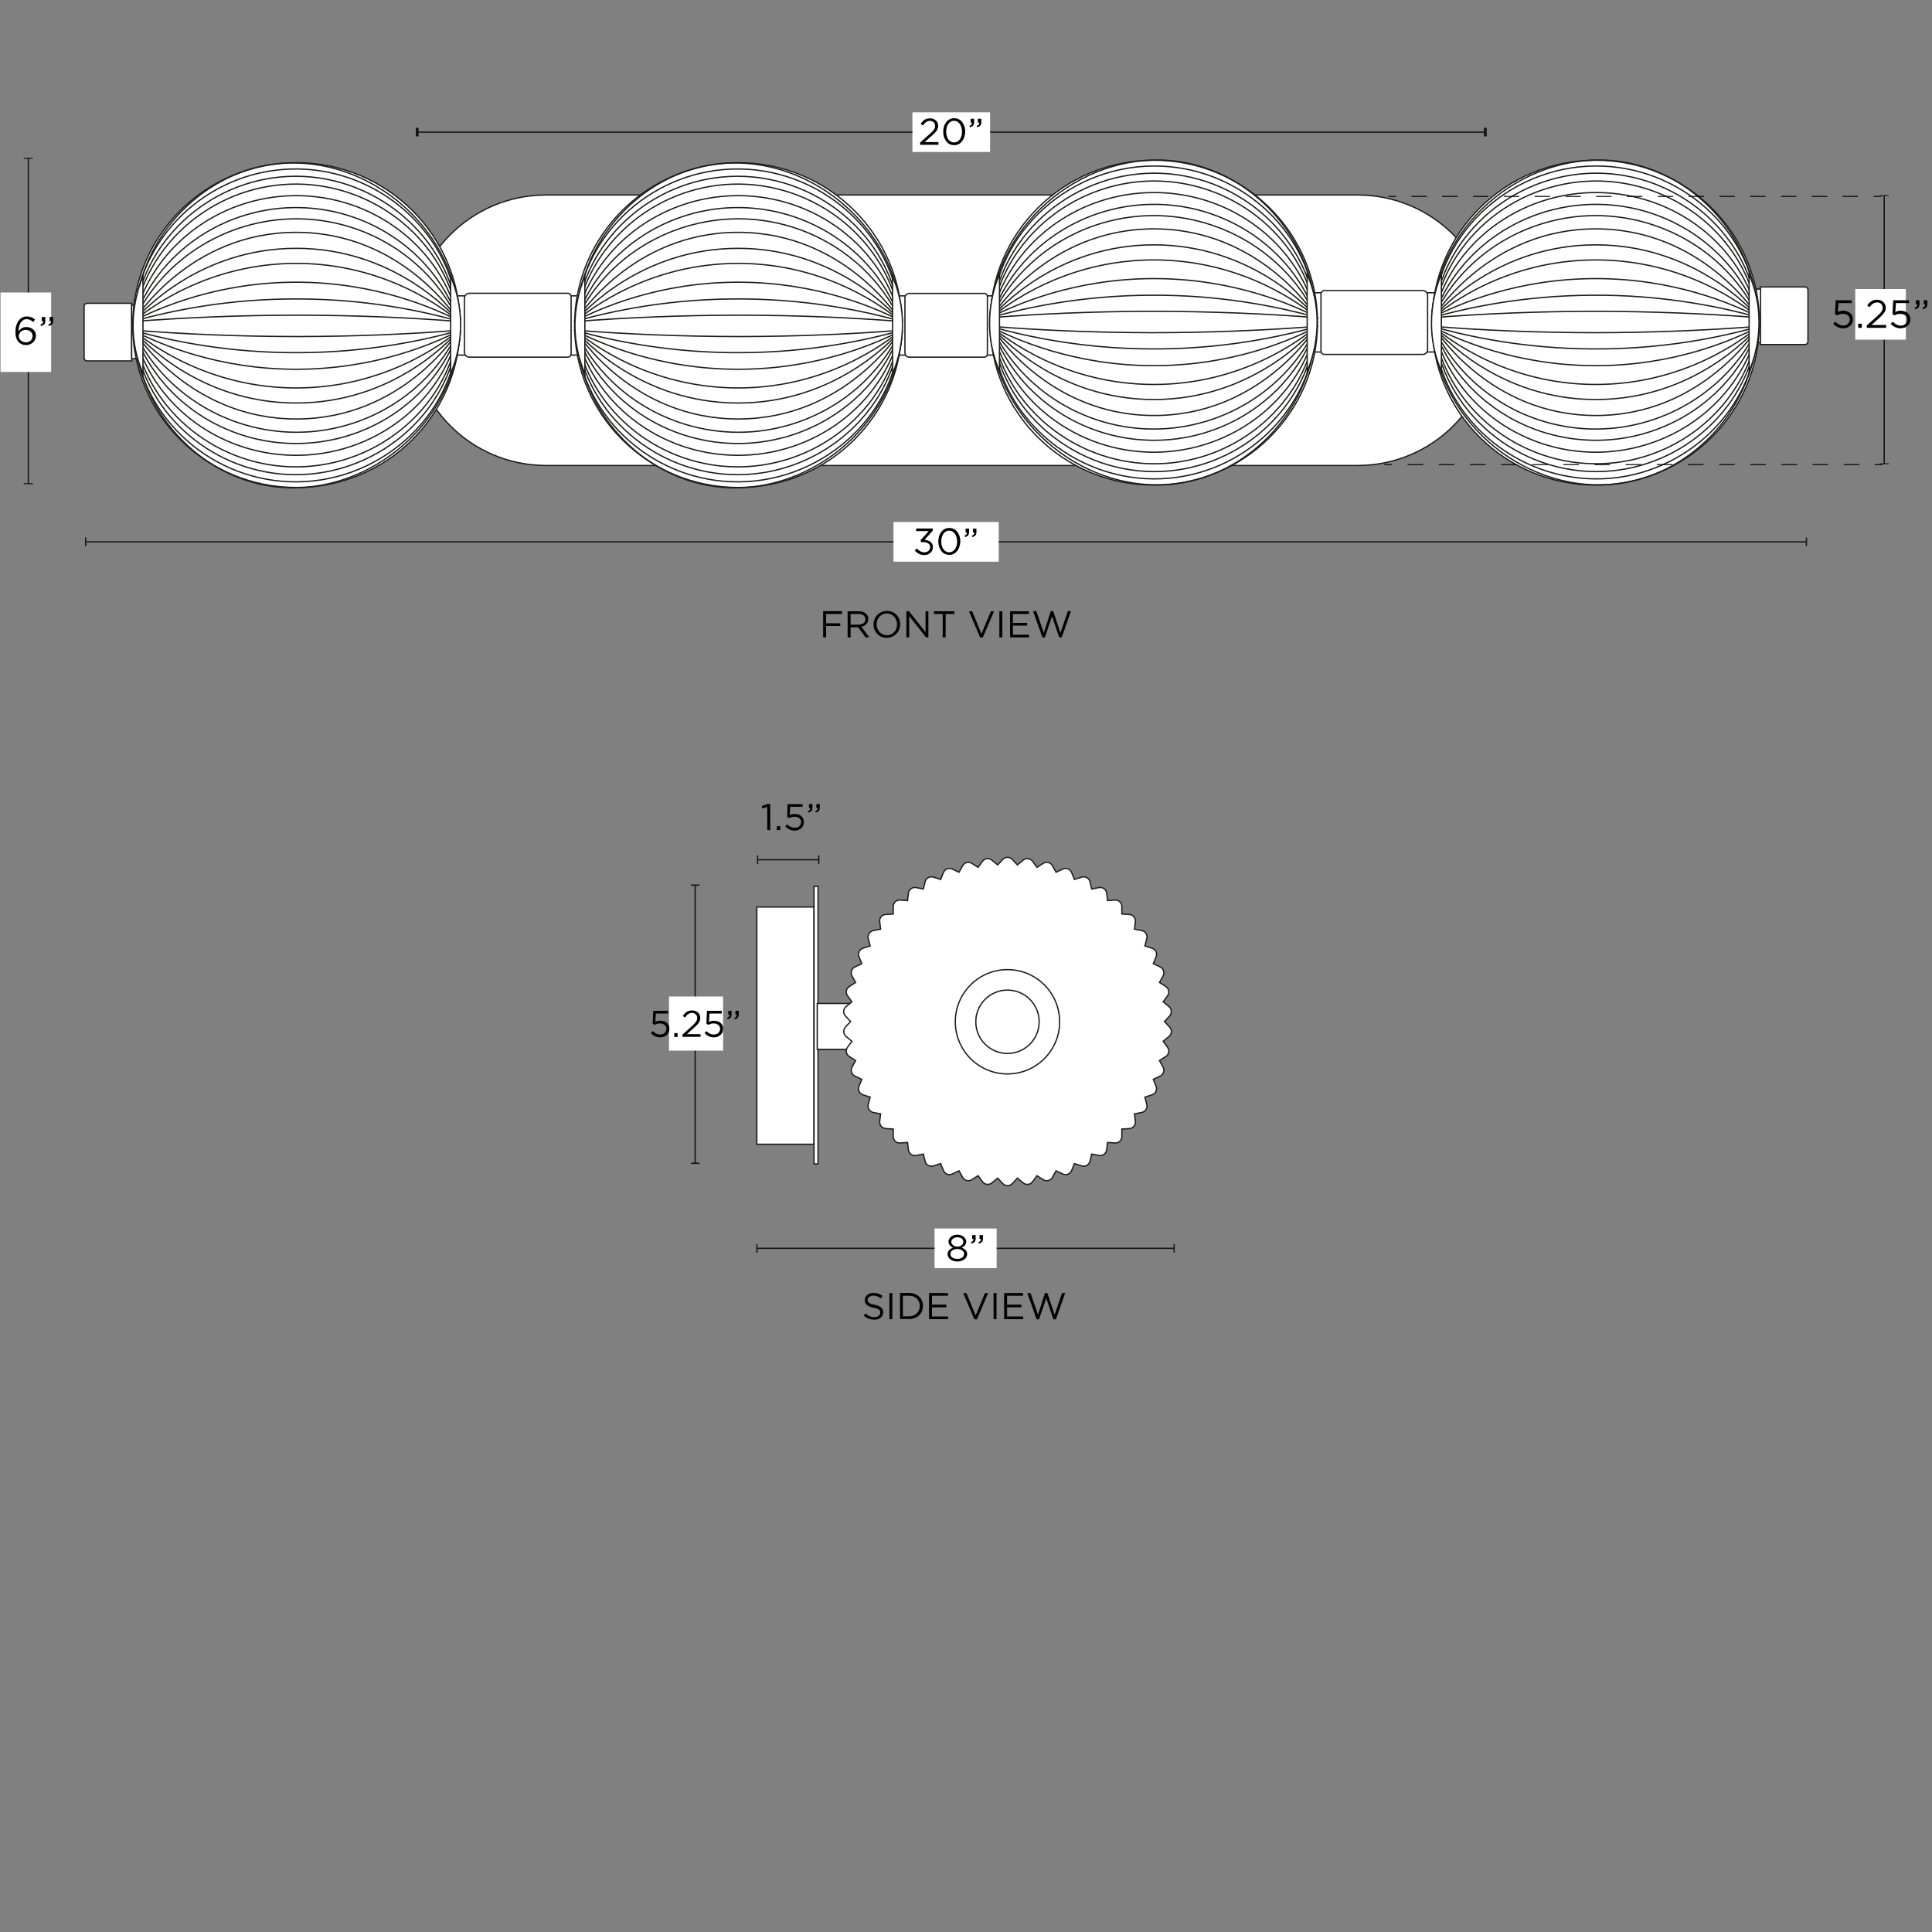 <svg xml:space="preserve" style="enable-background:new 0 0 1500 1500;" viewBox="0 0 1500 1500" height="1500px" width="1500px" y="0px" x="0px" xmlns:xlink="http://www.w3.org/1999/xlink" xmlns="http://www.w3.org/2000/svg" id="Capa_1" version="1.1">
<rect x="0" y="0" width="1500" height="1500" fill="#808080" stroke="none"/>
<style type="text/css">
	.st0{fill:none;}
	.st1{fill:none;stroke:#121617;stroke-miterlimit:10;}
	.st2{fill:#121617;}
	.st3{fill:#FFFFFF;}
	.st4{fill:#FFFFFF;stroke:#1D1D1B;stroke-miterlimit:10;}
	.st5{fill:none;stroke:#1D1D1B;stroke-miterlimit:10;}
	.st6{fill:none;stroke:#000000;stroke-width:0.75;stroke-miterlimit:10;}
	.st7{fill:none;stroke:#000000;stroke-width:0.75;stroke-miterlimit:10;stroke-dasharray:12.091,12.091;}
	.st8{fill:none;stroke:#000000;stroke-width:0.75;stroke-miterlimit:10;stroke-dasharray:11.957,11.957;}
</style>
<g>
	<g>
		<line y2="687.2" x2="539.7" y1="903.2" x1="539.7" class="st1"></line>
		<rect height="1" width="6.7" class="st2" y="902.7" x="536.4"></rect>
		<rect height="1" width="6.7" class="st2" y="686.7" x="536.4"></rect>
	</g>
</g>
<rect height="42" width="42" class="st3" y="773.7" x="519.4"></rect>
<g>
	<path d="M423.9,151.4h630.2c58,0,105,47,105,105v0c0,58-47,105-105,105H423.9c-58,0-105-47-105-105v0
		C318.9,198.4,365.9,151.4,423.9,151.4z" class="st4"></path>
	<g>
		<rect height="46" width="8.5" class="st4" y="227.3" x="1106.8"></rect>
		<rect height="46" width="6.6" class="st4" y="227.3" x="1019.5"></rect>
		<path d="M1028.3,225.6h76.3c2.1,0,3.8,1.7,3.8,3.8v42c0,2.1-1.7,3.8-3.8,3.8h-76.3c-1.5,0-2.7-1.2-2.7-2.7v-44.1
			C1025.6,226.8,1026.8,225.6,1028.3,225.6L1028.3,225.6z" class="st4"></path>
	</g>
	<path d="M1401.4,267.5h-34.7v-44.7h34.7c1.3,0,2.3,1,2.3,2.3v40.1C1403.7,266.4,1402.6,267.5,1401.4,267.5z" class="st4"></path>
	<rect height="41.5" width="3.3" class="st4" y="224.4" x="1363.6"></rect>
	<g>
		<ellipse ry="126.1" rx="127.1" cy="250.5" cx="1238.9" class="st4"></ellipse>
		<g>
			<path d="M1364.9,246.7c-2.6-62.9-50.4-113.6-107.7-121.4c-68.7-9.4-140.6,44.2-145.7,121.3" class="st5"></path>
			<path d="M1365.2,246.3c-11.4-9.3-57.5-44.8-127.1-44.5c-68.4,0.3-113.7,35.1-125.2,44.5" class="st5"></path>
			<path d="M1365.2,246.3c-6-6.9-50.7-56.1-126-56.2c-75.4-0.1-120.3,49.3-126.3,56.2" class="st5"></path>
			<path d="M1365.2,246.3c-1.9-3-44.3-68.7-126.4-68.6c-81.8,0.1-124,65.4-125.9,68.6" class="st5"></path>
			<path d="M1365.2,246.3c-23.3-49.7-75.9-81-131.9-78.8c-52.1,2.1-98.9,32.7-120.4,78.8" class="st5"></path>
			<path d="M1365.2,246.3c-18.3-53.3-71.2-89-129.3-87.6c-55.8,1.3-105.4,36.5-123,87.6" class="st5"></path>
			<path d="M1365.2,246.3c-12.9-56-65-96.3-124.9-96.8c-60.8-0.6-114.3,40-127.4,96.8" class="st5"></path>
			<path d="M1365.2,246.3c-8.7-59-60.7-103.6-121.5-105.7c-64.1-2.2-121.5,43.4-130.8,105.7" class="st5"></path>
			<path d="M1365.2,246.3c-5.8-61.2-58-108.7-119.7-111.7c-66.2-3.2-126.2,45.8-132.6,111.7" class="st5"></path>
			<path d="M1365.2,246.3c-2.7-63.7-56.3-114.6-120.4-117.3c-68.2-2.9-128.9,49.5-131.9,117.3" class="st5"></path>
			<path d="M1366.4,246.7c-40-3.1-83.3-5-129.6-5c-44.6,0.1-86.5,1.9-125.2,5" class="st5"></path>
			<path d="M1366.4,246.7c-31.1-8.7-76-17.9-130.4-17.5c-51.6,0.3-94.2,9-124.5,17.5" class="st5"></path>
			<path d="M1366.4,246.7c-21.2-10.8-66.9-30.6-128.3-30.4c-60.4,0.2-105.4,19.6-126.6,30.4" class="st5"></path>
		</g>
		<g>
			<path d="M1364.9,253.3c-2.6,63.3-50.4,114.2-107.7,122.1c-68.7,9.5-140.6-44.4-145.7-121.9" class="st5"></path>
			<path d="M1365.2,253.7c-11.4,9.3-57.5,45.1-127.1,44.8c-68.4-0.3-113.7-35.3-125.2-44.8" class="st5"></path>
			<path d="M1365.2,253.7c-6,6.9-50.7,56.4-126,56.5c-75.4,0.1-120.3-49.6-126.3-56.5" class="st5"></path>
			<path d="M1365.2,253.7c-1.9,3-44.3,69.1-126.4,68.9c-81.8-0.1-124-65.8-125.9-68.9" class="st5"></path>
			<path d="M1365.2,253.7c-23.3,50-75.9,81.5-131.9,79.3c-52.1-2.1-98.9-32.9-120.4-79.3" class="st5"></path>
			<path d="M1365.2,253.7c-18.3,53.6-71.2,89.5-129.3,88.1c-55.8-1.3-105.4-36.7-123-88.1" class="st5"></path>
			<path d="M1365.2,253.7c-12.9,56.3-65,96.8-124.9,97.4c-60.8,0.6-114.3-40.2-127.4-97.4" class="st5"></path>
			<path d="M1365.2,253.7c-8.7,59.3-60.7,104.2-121.5,106.3c-64.1,2.2-121.5-43.6-130.8-106.3" class="st5"></path>
			<path d="M1365.2,253.7c-5.8,61.5-58,109.3-119.7,112.3c-66.2,3.2-126.2-46.1-132.6-112.3" class="st5"></path>
			<path d="M1365.2,253.7c-2.7,64.1-56.3,115.3-120.4,118c-68.2,2.9-128.9-49.8-131.9-118" class="st5"></path>
			<path d="M1366.4,253.3c-40,3.1-83.3,5-129.6,5c-44.6-0.1-86.5-1.9-125.2-5" class="st5"></path>
			<path d="M1366.4,253.3c-31.1,8.8-76,18-130.4,17.6c-51.6-0.3-94.2-9.1-124.5-17.6" class="st5"></path>
			<path d="M1366.4,253.3c-21.2,10.9-66.9,30.8-128.3,30.6c-60.4-0.2-105.4-19.7-126.6-30.6" class="st5"></path>
		</g>
		<path d="M1365.7,250.1c0-13.3-2.7-25.3-7.7-37.3l0,75.6C1363,276.3,1365.7,263.4,1365.7,250.1L1365.7,250.1z" class="st4"></path>
		<path d="M1111.4,251c0,13.3,2.7,25.3,7.7,37.3l0-75.6C1114.1,224.9,1111.4,237.7,1111.4,251L1111.4,251z" class="st4"></path>
	</g>
	<g>
		<rect height="46" width="8.5" class="st4" y="229.7" x="353.7"></rect>
		<rect height="46" width="6.6" class="st4" y="229.7" x="442.9"></rect>
		<path d="M440.7,277.3h-76.3c-2.1,0-3.8-1.7-3.8-3.8v-42c0-2.1,1.7-3.8,3.8-3.8h76.3c1.5,0,2.7,1.2,2.7,2.7v44.1
			C443.4,276.1,442.2,277.3,440.7,277.3L440.7,277.3z" class="st4"></path>
	</g>
	<g>
		<rect height="46" width="6.6" class="st4" y="229.7" x="697.3"></rect>
		<rect height="46" width="5.1" class="st4" y="229.7" x="766.2"></rect>
		<path d="M764.2,277.3h-58.3c-1.8,0-3.3-1.5-3.3-3.3v-42.9c0-1.8,1.5-3.3,3.3-3.3h58.3c1.3,0,2.4,1.1,2.4,2.4V275
			C766.6,276.3,765.5,277.3,764.2,277.3L764.2,277.3z" class="st4"></path>
	</g>
	<g>
		<ellipse ry="126.1" rx="127.1" cy="252.4" cx="573.2" class="st4"></ellipse>
		<g>
			<path d="M447.2,256.3c2.6,62.9,50.4,113.6,107.7,121.4c68.7,9.4,140.6-44.2,145.7-121.3" class="st5"></path>
			<path d="M446.9,256.7c11.4,9.3,57.5,44.8,127.1,44.5c68.4-0.3,113.7-35.1,125.2-44.5" class="st5"></path>
			<path d="M446.9,256.7c6,6.9,50.7,56.1,126,56.2c75.4,0.1,120.3-49.3,126.3-56.2" class="st5"></path>
			<path d="M446.9,256.7c1.9,3,44.3,68.7,126.4,68.6c81.8-0.1,124-65.4,125.9-68.6" class="st5"></path>
			<path d="M446.9,256.7c23.3,49.7,75.9,81,131.9,78.8c52.1-2.1,98.9-32.7,120.4-78.8" class="st5"></path>
			<path d="M446.9,256.7c18.3,53.3,71.2,89,129.3,87.6c55.8-1.3,105.4-36.5,123-87.6" class="st5"></path>
			<path d="M446.9,256.7c12.9,56,65,96.3,124.9,96.8c60.8,0.6,114.3-40,127.4-96.8" class="st5"></path>
			<path d="M446.9,256.7c8.7,59,60.7,103.6,121.5,105.7c64.1,2.2,121.5-43.4,130.8-105.7" class="st5"></path>
			<path d="M446.9,256.7c5.8,61.2,58,108.7,119.7,111.7c66.2,3.2,126.2-45.8,132.6-111.7" class="st5"></path>
			<path d="M446.9,256.7c2.7,63.7,56.3,114.6,120.4,117.3c68.2,2.9,128.9-49.5,131.9-117.3" class="st5"></path>
			<path d="M445.7,256.3c40,3.1,83.3,5,129.6,5c44.6-0.1,86.5-1.9,125.2-5" class="st5"></path>
			<path d="M445.7,256.3c31.1,8.7,76,17.9,130.4,17.5c51.6-0.3,94.2-9,124.5-17.5" class="st5"></path>
			<path d="M445.7,256.3c21.2,10.8,66.9,30.6,128.3,30.4c60.4-0.2,105.4-19.6,126.6-30.4" class="st5"></path>
		</g>
		<g>
			<path d="M447.2,249.7c2.6-63.3,50.4-114.2,107.7-122.1c68.7-9.5,140.6,44.4,145.7,121.9" class="st5"></path>
			<path d="M446.9,249.3c11.4-9.3,57.5-45.1,127.1-44.8c68.4,0.3,113.7,35.3,125.2,44.8" class="st5"></path>
			<path d="M446.9,249.3c6-6.9,50.7-56.4,126-56.5c75.4-0.1,120.3,49.6,126.3,56.5" class="st5"></path>
			<path d="M446.9,249.3c1.9-3,44.3-69.1,126.4-68.9c81.8,0.1,124,65.8,125.9,68.9" class="st5"></path>
			<path d="M446.9,249.3c23.3-50,75.9-81.5,131.9-79.3c52.1,2.1,98.9,32.9,120.4,79.3" class="st5"></path>
			<path d="M446.9,249.3c18.3-53.6,71.2-89.5,129.3-88.1c55.8,1.3,105.4,36.7,123,88.1" class="st5"></path>
			<path d="M446.9,249.3c12.9-56.3,65-96.8,124.9-97.4c60.8-0.6,114.3,40.2,127.4,97.4" class="st5"></path>
			<path d="M446.9,249.3c8.7-59.3,60.7-104.2,121.5-106.3c64.1-2.2,121.5,43.6,130.8,106.3" class="st5"></path>
			<path d="M446.9,249.3c5.8-61.5,58-109.3,119.7-112.3c66.2-3.2,126.2,46.1,132.6,112.3" class="st5"></path>
			<path d="M446.9,249.3c2.7-64.1,56.3-115.3,120.4-118c68.2-2.9,128.9,49.8,131.9,118" class="st5"></path>
			<path d="M445.7,249.7c40-3.1,83.3-5,129.6-5c44.6,0.1,86.5,1.9,125.2,5" class="st5"></path>
			<path d="M445.7,249.7c31.1-8.8,76-18,130.4-17.6c51.6,0.3,94.2,9.1,124.5,17.6" class="st5"></path>
			<path d="M445.7,249.7c21.2-10.9,66.9-30.8,128.3-30.6c60.4,0.2,105.4,19.7,126.6,30.6" class="st5"></path>
		</g>
		<path d="M446.4,252.8c0,13.3,2.7,25.3,7.7,37.3l0-75.6C449.1,226.7,446.4,239.5,446.4,252.8L446.4,252.8z" class="st4"></path>
		<path d="M700.7,251.9c0-13.3-2.7-25.3-7.7-37.3l0,75.6C698,278.1,700.7,265.2,700.7,251.9L700.7,251.9z" class="st4"></path>
	</g>
	<path d="M67.6,235.5h34.7v44.7H67.6c-1.3,0-2.3-1-2.3-2.3v-40.1C65.3,236.5,66.4,235.5,67.6,235.5z" class="st4"></path>
	<rect height="41.5" width="3.3" class="st4" y="237" x="102.2"></rect>
	<g>
		<ellipse ry="126.1" rx="127.1" cy="252.4" cx="230.1" class="st4"></ellipse>
		<g>
			<path d="M104.1,256.3c2.6,62.9,50.4,113.6,107.7,121.4c68.7,9.4,140.6-44.2,145.7-121.3" class="st5"></path>
			<path d="M103.8,256.7c11.4,9.3,57.5,44.8,127.1,44.5c68.4-0.3,113.7-35.1,125.2-44.5" class="st5"></path>
			<path d="M103.8,256.7c6,6.9,50.7,56.1,126,56.2c75.4,0.1,120.3-49.3,126.3-56.2" class="st5"></path>
			<path d="M103.8,256.7c1.9,3,44.3,68.7,126.4,68.6c81.8-0.1,124-65.4,125.9-68.6" class="st5"></path>
			<path d="M103.8,256.7c23.3,49.7,75.9,81,131.9,78.8c52.1-2.1,98.9-32.7,120.4-78.8" class="st5"></path>
			<path d="M103.8,256.7c18.3,53.3,71.2,89,129.3,87.6c55.8-1.3,105.4-36.5,123-87.6" class="st5"></path>
			<path d="M103.8,256.7c12.9,56,65,96.3,124.9,96.8c60.8,0.6,114.3-40,127.4-96.8" class="st5"></path>
			<path d="M103.8,256.7c8.7,59,60.7,103.6,121.5,105.7c64.1,2.2,121.5-43.4,130.8-105.7" class="st5"></path>
			<path d="M103.8,256.7c5.8,61.2,58,108.7,119.7,111.7c66.2,3.2,126.2-45.8,132.6-111.7" class="st5"></path>
			<path d="M103.8,256.7c2.7,63.7,56.3,114.6,120.4,117.3c68.2,2.9,128.9-49.5,131.9-117.3" class="st5"></path>
			<path d="M102.6,256.3c40,3.1,83.3,5,129.6,5c44.6-0.1,86.5-1.9,125.2-5" class="st5"></path>
			<path d="M102.6,256.3c31.1,8.7,76,17.9,130.4,17.5c51.6-0.3,94.2-9,124.5-17.5" class="st5"></path>
			<path d="M102.6,256.3c21.2,10.8,66.9,30.6,128.3,30.4c60.4-0.2,105.4-19.6,126.6-30.4" class="st5"></path>
		</g>
		<g>
			<path d="M104.1,249.7c2.6-63.3,50.4-114.2,107.7-122.1c68.7-9.5,140.6,44.4,145.7,121.9" class="st5"></path>
			<path d="M103.8,249.3c11.4-9.3,57.5-45.1,127.1-44.8c68.4,0.3,113.7,35.3,125.2,44.8" class="st5"></path>
			<path d="M103.8,249.3c6-6.9,50.7-56.4,126-56.5c75.4-0.1,120.3,49.6,126.3,56.5" class="st5"></path>
			<path d="M103.8,249.3c1.9-3,44.3-69.1,126.4-68.9c81.8,0.1,124,65.8,125.9,68.9" class="st5"></path>
			<path d="M103.8,249.3c23.3-50,75.9-81.5,131.9-79.3c52.1,2.1,98.9,32.9,120.4,79.3" class="st5"></path>
			<path d="M103.8,249.3c18.3-53.6,71.2-89.5,129.3-88.1c55.8,1.3,105.4,36.7,123,88.1" class="st5"></path>
			<path d="M103.8,249.3c12.9-56.3,65-96.8,124.9-97.4c60.8-0.6,114.3,40.2,127.4,97.4" class="st5"></path>
			<path d="M103.8,249.3c8.7-59.3,60.7-104.2,121.5-106.3c64.1-2.2,121.5,43.6,130.8,106.3" class="st5"></path>
			<path d="M103.8,249.3c5.8-61.5,58-109.3,119.7-112.3c66.2-3.2,126.2,46.1,132.6,112.3" class="st5"></path>
			<path d="M103.8,249.3c2.7-64.1,56.3-115.3,120.4-118c68.2-2.9,128.9,49.8,131.9,118" class="st5"></path>
			<path d="M102.6,249.7c40-3.1,83.3-5,129.6-5c44.6,0.1,86.5,1.9,125.2,5" class="st5"></path>
			<path d="M102.6,249.7c31.1-8.8,76-18,130.4-17.6c51.6,0.3,94.2,9.1,124.5,17.6" class="st5"></path>
			<path d="M102.6,249.7c21.2-10.9,66.9-30.8,128.3-30.6c60.4,0.2,105.4,19.7,126.6,30.6" class="st5"></path>
		</g>
		<path d="M103.3,252.8c0,13.3,2.7,25.3,7.7,37.3l0-75.6C106,226.7,103.3,239.5,103.3,252.8L103.3,252.8z" class="st4"></path>
		<path d="M357.6,251.9c0-13.3-2.7-25.3-7.7-37.3l0,75.6C354.9,278.1,357.6,265.2,357.6,251.9L357.6,251.9z" class="st4"></path>
	</g>
	<g>
		<ellipse ry="126.1" rx="127.1" cy="250.5" cx="895.8" class="st4"></ellipse>
		<g>
			<path d="M1021.9,246.7c-2.6-62.9-50.4-113.6-107.7-121.4c-68.7-9.4-140.6,44.2-145.7,121.3" class="st5"></path>
			<path d="M1022.1,246.3c-11.4-9.3-57.5-44.8-127.1-44.5c-68.4,0.3-113.7,35.1-125.2,44.5" class="st5"></path>
			<path d="M1022.1,246.3c-6-6.9-50.7-56.1-126-56.2c-75.4-0.1-120.3,49.3-126.3,56.2" class="st5"></path>
			<path d="M1022.1,246.3c-1.9-3-44.3-68.7-126.4-68.6c-81.8,0.1-124,65.4-125.9,68.6" class="st5"></path>
			<path d="M1022.1,246.3c-23.3-49.7-75.9-81-131.9-78.8c-52.1,2.1-98.9,32.7-120.4,78.8" class="st5"></path>
			<path d="M1022.1,246.3c-18.3-53.3-71.2-89-129.3-87.6c-55.8,1.3-105.4,36.5-123,87.6" class="st5"></path>
			<path d="M1022.1,246.3c-12.9-56-65-96.3-124.9-96.8c-60.8-0.6-114.3,40-127.4,96.8" class="st5"></path>
			<path d="M1022.1,246.3c-8.7-59-60.7-103.6-121.5-105.7c-64.1-2.2-121.5,43.4-130.8,105.7" class="st5"></path>
			<path d="M1022.1,246.3c-5.8-61.2-58-108.7-119.7-111.7c-66.2-3.2-126.2,45.8-132.6,111.7" class="st5"></path>
			<path d="M1022.1,246.3c-2.7-63.7-56.3-114.6-120.4-117.3c-68.2-2.9-128.9,49.5-131.9,117.3" class="st5"></path>
			<path d="M1023.3,246.7c-40-3.1-83.3-5-129.6-5c-44.6,0.1-86.5,1.9-125.2,5" class="st5"></path>
			<path d="M1023.3,246.7c-31.1-8.7-76-17.9-130.4-17.5c-51.6,0.3-94.2,9-124.5,17.5" class="st5"></path>
			<path d="M1023.3,246.7c-21.2-10.8-66.9-30.6-128.3-30.4c-60.4,0.2-105.4,19.6-126.6,30.4" class="st5"></path>
		</g>
		<g>
			<path d="M1021.9,253.3c-2.6,63.3-50.4,114.2-107.7,122.1c-68.7,9.5-140.6-44.4-145.7-121.9" class="st5"></path>
			<path d="M1022.1,253.7c-11.4,9.3-57.5,45.1-127.1,44.8c-68.4-0.3-113.7-35.3-125.2-44.8" class="st5"></path>
			<path d="M1022.1,253.7c-6,6.9-50.7,56.4-126,56.5c-75.4,0.1-120.3-49.6-126.3-56.5" class="st5"></path>
			<path d="M1022.1,253.7c-1.9,3-44.3,69.1-126.4,68.9c-81.8-0.1-124-65.8-125.9-68.9" class="st5"></path>
			<path d="M1022.1,253.7c-23.3,50-75.9,81.5-131.9,79.3c-52.1-2.1-98.9-32.9-120.4-79.3" class="st5"></path>
			<path d="M1022.1,253.7c-18.3,53.6-71.2,89.5-129.3,88.1c-55.8-1.3-105.4-36.7-123-88.1" class="st5"></path>
			<path d="M1022.1,253.7c-12.9,56.3-65,96.8-124.9,97.4c-60.8,0.6-114.3-40.2-127.4-97.4" class="st5"></path>
			<path d="M1022.1,253.7c-8.7,59.3-60.7,104.2-121.5,106.3c-64.1,2.2-121.5-43.6-130.8-106.3" class="st5"></path>
			<path d="M1022.1,253.7c-5.8,61.5-58,109.3-119.7,112.3c-66.2,3.2-126.2-46.1-132.6-112.3" class="st5"></path>
			<path d="M1022.1,253.7c-2.7,64.1-56.3,115.3-120.4,118c-68.2,2.9-128.9-49.8-131.9-118" class="st5"></path>
			<path d="M1023.3,253.3c-40,3.1-83.3,5-129.6,5c-44.6-0.1-86.5-1.9-125.2-5" class="st5"></path>
			<path d="M1023.3,253.3c-31.1,8.8-76,18-130.4,17.6c-51.6-0.3-94.2-9.1-124.5-17.6" class="st5"></path>
			<path d="M1023.3,253.3c-21.2,10.9-66.9,30.8-128.3,30.6c-60.4-0.2-105.4-19.7-126.6-30.6" class="st5"></path>
		</g>
		<path d="M1022.6,250.1c0-13.3-2.7-25.3-7.7-37.3l0,75.6C1019.9,276.3,1022.6,263.4,1022.6,250.1L1022.6,250.1z" class="st4"></path>
		<path d="M768.3,251c0,13.3,2.7,25.3,7.7,37.3l0-75.6C771,224.9,768.3,237.7,768.3,251L768.3,251z" class="st4"></path>
	</g>
</g>
<g>
	<rect height="184.2" width="44.4" class="st4" y="704.2" x="587.6"></rect>
	<rect height="215.6" width="3.1" class="st4" y="688.1" x="632"></rect>
	<rect height="35.6" width="54.8" class="st4" y="779.1" x="634.5"></rect>
	<path d="M785.9,667.2l4,4.3l4.5-3.7c2.2-1.9,5.6-1.4,7.3,0.9l3.4,4.7l4.9-3.1c2.4-1.6,5.7-0.7,7.1,1.8l2.8,5.1l5.3-2.5
		c2.6-1.2,5.7,0,6.8,2.7l2.2,5.4l5.6-1.8c2.8-0.9,5.7,0.7,6.4,3.5l1.4,5.7l5.7-1.1c2.8-0.5,5.6,1.4,5.9,4.3l0.7,5.8l5.8-0.4
		c2.9-0.2,5.3,2.1,5.3,5v5.8l5.8,0.4c2.9,0.2,5,2.8,4.7,5.6l-0.7,5.8l5.7,1.1c2.8,0.5,4.6,3.4,3.9,6.2l-1.5,5.7l5.6,1.8
		c2.8,0.9,4.2,3.9,3.1,6.6l-2.2,5.4l5.3,2.5c2.6,1.2,3.7,4.4,2.3,7l-2.8,5.1l4.9,3.1c2.4,1.6,3.1,4.8,1.4,7.2l-3.4,4.7l4.5,3.7
		c2.2,1.8,2.4,5.2,0.5,7.3l-4,4.3l4,4.3c2,2.1,1.8,5.5-0.5,7.3l-4.5,3.7l3.4,4.7c1.7,2.3,1.1,5.6-1.4,7.2l-4.9,3.1l2.8,5.1
		c1.4,2.5,0.4,5.7-2.3,7l-5.3,2.5l2.2,5.4c1.1,2.7-0.4,5.7-3.1,6.6l-5.6,1.8l1.5,5.7c0.7,2.8-1.1,5.6-3.9,6.2l-5.7,1.1l0.7,5.8
		c0.4,2.9-1.8,5.5-4.7,5.6l-5.8,0.4v5.8c0,2.9-2.4,5.2-5.3,5l-5.8-0.4l-0.7,5.8c-0.4,2.9-3.1,4.8-5.9,4.3l-5.7-1.1l-1.4,5.7
		c-0.7,2.8-3.7,4.4-6.4,3.5l-5.6-1.8l-2.2,5.4c-1.1,2.7-4.2,3.9-6.8,2.7l-5.3-2.5l-2.8,5.1c-1.4,2.5-4.6,3.4-7.1,1.8l-4.9-3.1
		l-3.4,4.7c-1.7,2.3-5,2.8-7.3,0.9l-4.5-3.7l-4,4.3c-2,2.1-5.3,2.1-7.3,0l-4-4.3l-4.5,3.7c-2.2,1.9-5.6,1.4-7.3-0.9l-3.4-4.7
		l-4.9,3.1c-2.4,1.6-5.7,0.7-7.1-1.8l-2.8-5.1l-5.3,2.5c-2.6,1.2-5.7,0-6.8-2.7l-2.2-5.4l-5.6,1.8c-2.8,0.9-5.7-0.7-6.4-3.5
		l-1.4-5.7l-5.7,1.1c-2.8,0.5-5.6-1.4-5.9-4.3l-0.7-5.8l-5.8,0.4c-2.9,0.2-5.3-2.1-5.3-5v-5.8l-5.8-0.4c-2.9-0.2-5-2.8-4.7-5.6
		l0.7-5.8l-5.7-1.1c-2.8-0.5-4.6-3.4-3.9-6.2l1.5-5.7l-5.6-1.8c-2.8-0.9-4.2-3.9-3.1-6.6l2.2-5.4l-5.3-2.5c-2.6-1.2-3.7-4.4-2.3-7
		l2.8-5.1l-4.9-3.1c-2.4-1.6-3.1-4.8-1.4-7.2l3.4-4.7l-4.5-3.7c-2.2-1.8-2.4-5.2-0.5-7.3l4-4.3l-4-4.3c-2-2.1-1.8-5.5,0.5-7.3
		l4.5-3.7l-3.4-4.7c-1.7-2.3-1.1-5.6,1.4-7.2l4.9-3.1l-2.8-5.1c-1.4-2.5-0.4-5.7,2.3-7l5.3-2.5l-2.2-5.4c-1.1-2.7,0.4-5.7,3.1-6.6
		l5.6-1.8l-1.5-5.7c-0.7-2.8,1.1-5.6,3.9-6.2l5.7-1.1l-0.7-5.8c-0.4-2.9,1.8-5.5,4.7-5.6l5.8-0.4v-5.8c0-2.9,2.4-5.2,5.3-5l5.8,0.4
		l0.7-5.8c0.4-2.9,3.1-4.8,5.9-4.3l5.7,1.1l1.4-5.7c0.7-2.8,3.7-4.4,6.4-3.5l5.6,1.8l2.2-5.4c1.1-2.7,4.2-3.9,6.8-2.7l5.3,2.5
		l2.8-5.1c1.4-2.5,4.6-3.4,7.1-1.8l4.9,3.1l3.4-4.7c1.7-2.3,5-2.8,7.3-0.9l4.5,3.7l4-4.3C780.5,665.1,783.9,665.1,785.9,667.2
		L785.9,667.2z" class="st4"></path>
	<circle r="40.5" cy="793.3" cx="782.2" class="st4"></circle>
	<circle r="24.6" cy="793.3" cx="782.2" class="st4"></circle>
</g>
<g>
	<path d="M507.2,784.8h11.5v2.1h-9.5l-0.4,6.5c0.6-0.3,1.2-0.5,1.8-0.7c0.6-0.2,1.3-0.2,2.2-0.2c1,0,1.9,0.1,2.7,0.4
		c0.8,0.3,1.6,0.7,2.2,1.2c0.6,0.5,1.1,1.2,1.5,2s0.5,1.6,0.5,2.6s-0.2,1.9-0.5,2.7c-0.4,0.8-0.8,1.5-1.5,2.1
		c-0.6,0.6-1.4,1-2.3,1.4c-0.9,0.3-1.8,0.5-2.9,0.5c-1.4,0-2.8-0.3-4-0.9c-1.2-0.6-2.3-1.4-3.2-2.3l1.5-1.7c0.9,0.9,1.8,1.6,2.7,2
		c0.9,0.5,1.9,0.7,3,0.7c0.7,0,1.4-0.1,2-0.3s1.1-0.5,1.5-0.9c0.4-0.4,0.7-0.9,1-1.4c0.2-0.5,0.4-1.2,0.4-1.8c0-0.7-0.1-1.2-0.4-1.7
		c-0.2-0.5-0.6-1-1-1.3s-1-0.7-1.6-0.9c-0.6-0.2-1.3-0.3-2-0.3c-0.9,0-1.6,0.1-2.3,0.3c-0.7,0.2-1.3,0.5-1.9,0.8l-1.5-1L507.2,784.8
		L507.2,784.8z"></path>
	<path d="M523.5,805.1v-3h2.6v3H523.5z"></path>
	<path d="M534.2,787.4c-0.8,0.6-1.6,1.4-2.4,2.6l-1.7-1.2c0.5-0.7,0.9-1.3,1.4-1.8c0.5-0.5,1-1,1.6-1.4c0.6-0.4,1.2-0.6,1.9-0.8
		s1.5-0.3,2.4-0.3s1.7,0.1,2.5,0.4s1.4,0.7,2,1.2c0.5,0.5,1,1.1,1.3,1.8c0.3,0.7,0.5,1.5,0.5,2.3c0,0.8-0.1,1.4-0.3,2.1
		c-0.2,0.6-0.5,1.2-0.9,1.8c-0.4,0.6-0.9,1.2-1.6,1.9s-1.4,1.4-2.3,2.1l-5.3,4.8h10.6v2.1h-14v-1.8l7.3-6.5c0.8-0.7,1.4-1.3,1.9-1.9
		s1-1.1,1.3-1.6c0.3-0.5,0.6-1,0.7-1.4c0.1-0.5,0.2-1,0.2-1.5c0-0.6-0.1-1.1-0.3-1.6c-0.2-0.5-0.5-0.9-0.9-1.2
		c-0.4-0.3-0.8-0.6-1.3-0.8c-0.5-0.2-1-0.3-1.5-0.3C536,786.5,535,786.8,534.2,787.4L534.2,787.4z"></path>
	<path d="M548.9,784.8h11.5v2.1h-9.5l-0.4,6.5c0.6-0.3,1.2-0.5,1.8-0.7c0.6-0.2,1.3-0.2,2.2-0.2c1,0,1.9,0.1,2.7,0.4
		c0.8,0.3,1.6,0.7,2.2,1.2s1.1,1.2,1.5,2c0.4,0.8,0.5,1.6,0.5,2.6s-0.2,1.9-0.5,2.7c-0.4,0.8-0.8,1.5-1.5,2.1
		c-0.6,0.6-1.4,1-2.3,1.4s-1.8,0.5-2.9,0.5c-1.4,0-2.8-0.3-4-0.9s-2.3-1.4-3.2-2.3l1.5-1.7c0.9,0.9,1.8,1.6,2.7,2
		c0.9,0.5,1.9,0.7,3,0.7c0.7,0,1.4-0.1,2-0.3c0.6-0.2,1.1-0.5,1.5-0.9c0.4-0.4,0.7-0.9,1-1.4c0.2-0.5,0.4-1.2,0.4-1.8
		c0-0.7-0.1-1.2-0.4-1.7c-0.2-0.5-0.6-1-1-1.3s-1-0.7-1.6-0.9s-1.3-0.3-2-0.3c-0.9,0-1.6,0.1-2.3,0.3c-0.7,0.2-1.3,0.5-1.9,0.8
		l-1.5-1L548.9,784.8L548.9,784.8z"></path>
	<path d="M566,789.3c0.3-0.4,0.4-0.9,0.4-1.5h-1v-3h2.6v2.6c0,1.2-0.3,2.1-0.8,2.7c-0.5,0.6-1.3,1-2.4,1.3l-0.3-1
		C565.1,790.1,565.6,789.7,566,789.3L566,789.3z M571.6,789.3c0.3-0.4,0.4-0.9,0.4-1.5h-1v-3h2.6v2.6c0,1.2-0.3,2.1-0.8,2.7
		s-1.3,1-2.4,1.3l-0.3-1C570.8,790.1,571.3,789.7,571.6,789.3L571.6,789.3z"></path>
</g>
<g>
	<path d="M596.3,624.1h1.7v20.4h-2.3v-18l-3.8,1.2l-0.5-1.9L596.3,624.1L596.3,624.1z"></path>
	<path d="M603.1,644.5v-3h2.7v3H603.1z"></path>
	<path d="M611.4,624.3h11.7v2.1h-9.6l-0.4,6.5c0.6-0.3,1.2-0.5,1.8-0.7c0.6-0.2,1.3-0.2,2.2-0.2c1,0,1.9,0.1,2.8,0.4
		c0.8,0.3,1.6,0.7,2.2,1.2c0.6,0.5,1.1,1.2,1.5,2c0.4,0.8,0.5,1.6,0.5,2.6s-0.2,1.9-0.5,2.7c-0.4,0.8-0.8,1.5-1.5,2.1
		c-0.6,0.6-1.4,1-2.3,1.4c-0.9,0.3-1.9,0.5-2.9,0.5c-1.4,0-2.8-0.3-4-0.9s-2.3-1.4-3.2-2.3l1.5-1.7c0.9,0.9,1.8,1.6,2.8,2
		c1,0.5,2,0.7,3,0.7c0.7,0,1.4-0.1,2-0.3c0.6-0.2,1.1-0.5,1.6-0.9c0.4-0.4,0.8-0.9,1-1.4c0.2-0.6,0.4-1.2,0.4-1.8s-0.1-1.2-0.4-1.7
		c-0.2-0.5-0.6-1-1-1.3s-1-0.7-1.6-0.9c-0.6-0.2-1.3-0.3-2.1-0.3c-0.9,0-1.6,0.1-2.3,0.3c-0.7,0.2-1.3,0.5-1.9,0.8l-1.5-1
		L611.4,624.3L611.4,624.3z"></path>
	<path d="M628.7,628.8c0.3-0.4,0.4-0.9,0.4-1.5h-1v-3h2.7v2.6c0,1.2-0.3,2.1-0.8,2.7c-0.5,0.6-1.3,1-2.4,1.3l-0.4-1
		C627.9,629.6,628.4,629.2,628.7,628.8L628.7,628.8z M634.5,628.8c0.3-0.4,0.4-0.9,0.4-1.5h-1.1v-3h2.7v2.6c0,1.2-0.3,2.1-0.8,2.7
		c-0.5,0.6-1.3,1-2.4,1.3l-0.4-1C633.7,629.6,634.2,629.2,634.5,628.8L634.5,628.8z"></path>
</g>
<g>
	<g>
		<line y2="667.5" x2="635.7" y1="667.5" x1="588.2" class="st1"></line>
		<rect height="6.7" width="1" class="st2" y="664.1" x="587.7"></rect>
		<rect height="6.7" width="1" class="st2" y="664.1" x="635.2"></rect>
	</g>
</g>
<g>
	<g>
		<line y2="969.2" x2="587.8" y1="969.2" x1="911.7" class="st1"></line>
		<rect height="6.7" width="1" class="st2" y="965.9" x="911.1"></rect>
		<rect height="6.7" width="1" class="st2" y="965.9" x="587.2"></rect>
	</g>
</g>
<rect height="30.8" width="48.2" class="st3" y="953.8" x="725.6"></rect>
<g>
	<path d="M750.3,976c-0.4,0.7-0.9,1.3-1.6,1.8c-0.7,0.5-1.5,0.9-2.4,1.2c-0.9,0.3-1.9,0.4-3,0.4s-2.1-0.1-3-0.4
		c-0.9-0.3-1.7-0.7-2.4-1.2c-0.7-0.5-1.2-1.1-1.6-1.8c-0.4-0.7-0.6-1.5-0.6-2.3c0-1.2,0.4-2.2,1.2-3.1c0.8-0.8,1.8-1.5,3-1.9
		c-0.5-0.2-0.9-0.5-1.3-0.8c-0.4-0.3-0.8-0.6-1.1-1s-0.6-0.8-0.8-1.3c-0.2-0.5-0.3-1-0.3-1.6c0-0.8,0.2-1.5,0.6-2.2
		c0.4-0.7,0.9-1.2,1.5-1.7c0.6-0.5,1.4-0.9,2.2-1.1c0.8-0.3,1.7-0.4,2.6-0.4s1.8,0.1,2.6,0.4c0.8,0.3,1.6,0.6,2.2,1.1
		s1.1,1.1,1.5,1.7c0.4,0.7,0.6,1.4,0.6,2.2c0,0.6-0.1,1.1-0.3,1.6c-0.2,0.5-0.4,0.9-0.8,1.3s-0.7,0.7-1.1,1
		c-0.4,0.3-0.9,0.6-1.3,0.8c1.2,0.4,2.2,1.1,3,1.9c0.8,0.8,1.2,1.9,1.2,3.1C750.9,974.5,750.7,975.2,750.3,976L750.3,976z
		 M748.1,972c-0.3-0.5-0.7-0.9-1.1-1.2c-0.5-0.3-1-0.6-1.7-0.8c-0.7-0.2-1.3-0.3-2.1-0.3c-0.7,0-1.4,0.1-2.1,0.3
		c-0.7,0.2-1.2,0.5-1.7,0.8c-0.5,0.3-0.9,0.7-1.1,1.2c-0.3,0.5-0.4,1-0.4,1.6c0,0.5,0.1,1,0.4,1.5c0.2,0.5,0.6,0.9,1,1.2
		c0.5,0.3,1,0.6,1.7,0.8c0.7,0.2,1.4,0.3,2.2,0.3s1.6-0.1,2.2-0.3c0.7-0.2,1.2-0.5,1.7-0.8c0.5-0.3,0.8-0.7,1-1.2
		c0.2-0.5,0.4-1,0.4-1.5C748.6,973,748.4,972.4,748.1,972L748.1,972z M747.6,962.7c-0.2-0.4-0.6-0.8-1-1.1c-0.4-0.3-0.9-0.6-1.5-0.7
		c-0.6-0.2-1.2-0.3-1.8-0.3c-0.7,0-1.3,0.1-1.8,0.3c-0.6,0.2-1.1,0.4-1.5,0.7c-0.4,0.3-0.7,0.7-1,1.1c-0.2,0.4-0.4,0.9-0.4,1.4
		c0,0.6,0.1,1.1,0.4,1.5c0.2,0.5,0.6,0.8,1,1.2c0.4,0.3,0.9,0.6,1.5,0.8c0.6,0.2,1.2,0.3,1.8,0.3s1.2-0.1,1.8-0.3
		c0.6-0.2,1.1-0.4,1.5-0.8c0.4-0.3,0.7-0.7,1-1.2c0.2-0.5,0.4-1,0.4-1.5C747.9,963.6,747.8,963.1,747.6,962.7L747.6,962.7z"></path>
	<path d="M755.4,963.4c0.3-0.4,0.4-0.9,0.4-1.5h-1v-3h2.7v2.6c0,1.2-0.3,2.1-0.8,2.7c-0.5,0.6-1.3,1-2.4,1.3l-0.4-1
		C754.6,964.1,755.1,963.8,755.4,963.4L755.4,963.4z M761.2,963.4c0.3-0.4,0.4-0.9,0.4-1.5h-1.1v-3h2.7v2.6c0,1.2-0.3,2.1-0.8,2.7
		c-0.5,0.6-1.3,1-2.4,1.3l-0.4-1C760.4,964.1,760.9,963.8,761.2,963.4L761.2,963.4z"></path>
</g>
<g>
	<line y2="102.6" x2="323.9" y1="102.6" x1="1153.2" class="st1"></line>
	<rect height="6.7" width="2.2" class="st2" y="99.2" x="1152.1"></rect>
	<rect height="6.7" width="2.2" class="st2" y="99.2" x="322.8"></rect>
</g>
<rect height="30.8" width="60.3" class="st3" y="87.2" x="708.4"></rect>
<g>
	<path d="M719,94.8c-0.8,0.6-1.7,1.5-2.5,2.6l-1.7-1.2c0.5-0.7,0.9-1.3,1.4-1.8c0.5-0.5,1-1,1.6-1.4c0.6-0.4,1.2-0.6,1.9-0.8
		c0.7-0.2,1.5-0.3,2.4-0.3s1.8,0.1,2.5,0.4s1.4,0.7,2,1.2s1,1.1,1.3,1.8c0.3,0.7,0.5,1.5,0.5,2.3c0,0.8-0.1,1.4-0.3,2.1
		c-0.2,0.6-0.5,1.2-0.9,1.8c-0.4,0.6-1,1.2-1.6,1.9c-0.6,0.6-1.4,1.4-2.3,2.1l-5.4,4.8h10.7v2.1h-14.2v-1.8l7.4-6.5
		c0.8-0.7,1.4-1.3,2-1.9c0.5-0.6,1-1.1,1.3-1.6c0.3-0.5,0.6-1,0.7-1.4c0.1-0.5,0.2-1,0.2-1.5c0-0.6-0.1-1.1-0.3-1.6
		s-0.5-0.9-0.9-1.2c-0.4-0.3-0.8-0.6-1.3-0.8c-0.5-0.2-1-0.3-1.6-0.3C720.8,93.9,719.8,94.2,719,94.8L719,94.8z"></path>
	<path d="M748.7,106.3c-0.4,1.3-1,2.4-1.7,3.3c-0.7,1-1.6,1.7-2.7,2.3c-1.1,0.6-2.2,0.8-3.5,0.8c-1.3,0-2.5-0.3-3.5-0.8
		c-1.1-0.5-2-1.3-2.7-2.3c-0.7-1-1.3-2.1-1.7-3.3s-0.6-2.6-0.6-4s0.2-2.8,0.6-4.1s1-2.4,1.7-3.3c0.7-1,1.6-1.7,2.7-2.3
		c1.1-0.6,2.2-0.8,3.6-0.8c1.3,0,2.5,0.3,3.5,0.8c1.1,0.5,2,1.3,2.7,2.3c0.7,1,1.3,2.1,1.7,3.3c0.4,1.3,0.6,2.6,0.6,4
		C749.3,103.7,749.1,105.1,748.7,106.3L748.7,106.3z M746.5,99.1c-0.3-1-0.7-1.9-1.2-2.7c-0.5-0.8-1.2-1.4-2-1.9s-1.6-0.7-2.6-0.7
		s-1.8,0.2-2.6,0.7c-0.8,0.5-1.4,1.1-1.9,1.8c-0.5,0.8-0.9,1.7-1.2,2.7c-0.3,1-0.4,2.1-0.4,3.2c0,1.1,0.1,2.2,0.4,3.2
		c0.3,1,0.7,1.9,1.2,2.7c0.5,0.8,1.2,1.4,2,1.8c0.8,0.5,1.6,0.7,2.6,0.7c0.9,0,1.8-0.2,2.6-0.7c0.8-0.5,1.4-1.1,1.9-1.8
		c0.5-0.8,0.9-1.7,1.2-2.7c0.3-1,0.4-2.1,0.4-3.2S746.8,100.2,746.5,99.1L746.5,99.1z"></path>
	<path d="M754.2,96.7c0.3-0.4,0.4-0.9,0.4-1.5h-1v-3h2.7v2.6c0,1.2-0.3,2.1-0.8,2.7c-0.5,0.6-1.3,1-2.4,1.3l-0.4-1
		C753.3,97.5,753.9,97.2,754.2,96.7L754.2,96.7z M759.9,96.7c0.3-0.4,0.4-0.9,0.4-1.5h-1.1v-3h2.7v2.6c0,1.2-0.3,2.1-0.8,2.7
		c-0.5,0.6-1.3,1-2.4,1.3l-0.4-1C759.1,97.5,759.6,97.2,759.9,96.7z"></path>
</g>
<g>
	<line y2="420.7" x2="1403.1" y1="420.7" x1="66" class="st0"></line>
	<g>
		<line y2="420.7" x2="1402.5" y1="420.7" x1="66.5" class="st1"></line>
		<rect height="6.7" width="1" class="st2" y="417.3" x="66"></rect>
		<rect height="6.7" width="1" class="st2" y="417.3" x="1402"></rect>
	</g>
</g>
<rect height="30.8" width="81.7" class="st3" y="405.3" x="693.7"></rect>
<g>
	<path d="M711.3,412.3v-2h12.9v1.7l-6.4,7.1c0.9,0.1,1.7,0.2,2.5,0.5c0.8,0.2,1.5,0.6,2.1,1.1c0.6,0.5,1.1,1,1.4,1.7
		c0.4,0.7,0.5,1.5,0.5,2.4s-0.2,1.7-0.5,2.5c-0.4,0.8-0.8,1.4-1.4,1.9s-1.3,1-2.1,1.3c-0.8,0.3-1.7,0.4-2.6,0.4
		c-1.7,0-3.2-0.3-4.4-1c-1.3-0.7-2.3-1.5-3.1-2.6l1.7-1.5c0.8,1,1.7,1.7,2.6,2.2c1,0.5,2.1,0.8,3.3,0.8c0.6,0,1.2-0.1,1.7-0.3
		c0.5-0.2,1-0.4,1.4-0.8c0.4-0.4,0.7-0.8,0.9-1.3c0.2-0.5,0.4-1,0.4-1.6c0-1.3-0.5-2.2-1.6-2.9c-1.1-0.7-2.4-1-4.1-1h-1.3l-0.5-1.4
		l6.4-7.2L711.3,412.3L711.3,412.3z"></path>
	<path d="M744.9,424.4c-0.4,1.3-1,2.4-1.7,3.3c-0.7,1-1.6,1.7-2.7,2.3c-1.1,0.6-2.2,0.8-3.5,0.8c-1.3,0-2.5-0.3-3.5-0.8
		c-1.1-0.5-2-1.3-2.7-2.3c-0.7-1-1.3-2.1-1.7-3.3s-0.6-2.6-0.6-4c0-1.4,0.2-2.8,0.6-4.1c0.4-1.3,1-2.4,1.7-3.3
		c0.7-1,1.6-1.7,2.7-2.3c1.1-0.6,2.2-0.8,3.6-0.8c1.3,0,2.5,0.3,3.5,0.8c1.1,0.5,1.9,1.3,2.7,2.3c0.7,1,1.3,2.1,1.7,3.3
		c0.4,1.3,0.6,2.6,0.6,4S745.3,423.2,744.9,424.4L744.9,424.4z M742.7,417.3c-0.3-1-0.7-1.9-1.2-2.7c-0.5-0.8-1.2-1.4-2-1.9
		c-0.8-0.5-1.6-0.7-2.6-0.7c-1,0-1.8,0.2-2.6,0.7s-1.4,1.1-1.9,1.8c-0.5,0.8-0.9,1.7-1.2,2.7c-0.3,1-0.4,2.1-0.4,3.2
		s0.1,2.2,0.4,3.2c0.3,1,0.7,1.9,1.2,2.7c0.5,0.8,1.2,1.4,2,1.8c0.8,0.5,1.6,0.7,2.6,0.7s1.8-0.2,2.6-0.7c0.8-0.5,1.4-1.1,1.9-1.8
		c0.5-0.8,0.9-1.7,1.2-2.7c0.3-1,0.4-2.1,0.4-3.2C743.1,419.3,743,418.3,742.7,417.3L742.7,417.3z"></path>
	<path d="M750.3,414.9c0.3-0.4,0.4-0.9,0.4-1.5h-1v-3h2.7v2.6c0,1.2-0.3,2.1-0.8,2.7s-1.3,1-2.4,1.3l-0.4-1
		C749.5,415.6,750,415.3,750.3,414.9L750.3,414.9z M756.1,414.9c0.3-0.4,0.4-0.9,0.4-1.5h-1.1v-3h2.7v2.6c0,1.2-0.3,2.1-0.8,2.7
		s-1.3,1-2.4,1.3l-0.4-1C755.3,415.6,755.8,415.3,756.1,414.9L756.1,414.9z"></path>
</g>
<g>
	<path d="M673.8,1010.3c0.2,0.4,0.4,0.7,0.8,1.1s1,0.6,1.7,0.9c0.7,0.3,1.6,0.5,2.8,0.7c2.3,0.5,3.9,1.2,5,2.1
		c1.1,0.9,1.6,2.1,1.6,3.7c0,0.9-0.2,1.7-0.5,2.4c-0.3,0.7-0.8,1.3-1.4,1.8c-0.6,0.5-1.3,0.9-2.2,1.2c-0.8,0.3-1.8,0.4-2.8,0.4
		c-1.6,0-3.1-0.3-4.4-0.8c-1.3-0.5-2.6-1.3-3.8-2.4l1.4-1.7c1.1,1,2.1,1.7,3.2,2.2c1.1,0.5,2.3,0.7,3.7,0.7s2.5-0.3,3.3-1
		c0.8-0.6,1.2-1.5,1.2-2.5c0-0.5-0.1-0.9-0.2-1.3c-0.2-0.4-0.4-0.7-0.8-1c-0.4-0.3-0.9-0.6-1.6-0.8c-0.7-0.2-1.6-0.5-2.6-0.7
		c-1.2-0.2-2.2-0.5-3-0.9c-0.9-0.3-1.6-0.7-2.1-1.2c-0.6-0.5-1-1-1.3-1.6c-0.3-0.6-0.4-1.4-0.4-2.2c0-0.8,0.2-1.6,0.5-2.2
		c0.3-0.7,0.8-1.3,1.4-1.8c0.6-0.5,1.3-0.9,2.1-1.2c0.8-0.3,1.7-0.4,2.7-0.4c1.5,0,2.8,0.2,3.9,0.6s2.2,1,3.2,1.9l-1.3,1.8
		c-0.9-0.8-1.9-1.3-2.9-1.7c-1-0.3-2-0.5-3-0.5c-0.7,0-1.3,0.1-1.8,0.3c-0.5,0.2-1,0.4-1.4,0.7c-0.4,0.3-0.7,0.6-0.9,1
		c-0.2,0.4-0.3,0.8-0.3,1.3C673.5,1009.4,673.6,1009.9,673.8,1010.3L673.8,1010.3z"></path>
	<path d="M692.8,1003.9v20.3h-2.3v-20.3H692.8z"></path>
	<path d="M715.8,1018c-0.5,1.2-1.3,2.3-2.2,3.2c-1,0.9-2.1,1.6-3.4,2.1c-1.3,0.5-2.8,0.8-4.4,0.8h-7v-20.3h7c1.6,0,3,0.3,4.4,0.8
		c1.3,0.5,2.5,1.2,3.4,2.1c1,0.9,1.7,2,2.2,3.2c0.5,1.2,0.8,2.6,0.8,4S716.3,1016.8,715.8,1018z M713.6,1010.9c-0.4-1-1-1.8-1.7-2.6
		c-0.7-0.7-1.6-1.3-2.6-1.7c-1-0.4-2.2-0.6-3.5-0.6H701v16h4.7c1.3,0,2.4-0.2,3.5-0.6c1-0.4,1.9-1,2.6-1.7c0.7-0.7,1.3-1.6,1.7-2.5
		c0.4-1,0.6-2,0.6-3.2C714.2,1013,714,1011.9,713.6,1010.9z"></path>
	<path d="M736,1006h-12.4v6.9h11.1v2.1h-11.1v7.1h12.5v2.1h-14.8v-20.3H736L736,1006L736,1006z"></path>
	<path d="M764.7,1003.9h2.5l-8.7,20.4h-2l-8.7-20.4h2.5l7.2,17.5L764.7,1003.9L764.7,1003.9z"></path>
	<path d="M773.7,1003.9v20.3h-2.3v-20.3H773.7z"></path>
	<path d="M794.3,1006h-12.4v6.9H793v2.1h-11.1v7.1h12.5v2.1h-14.8v-20.3h14.7L794.3,1006L794.3,1006z"></path>
	<path d="M811.3,1003.9h1.9l5.6,16.9l5.8-16.9h2.4l-7.2,20.4h-1.9l-5.6-16.4l-5.6,16.4h-1.9l-7.2-20.4h2.5l5.8,16.9L811.3,1003.9
		L811.3,1003.9z"></path>
</g>
<g>
	<path d="M653.7,476.7h-12.3v7.2h11v2.1h-11v8.8h-2.3v-20.3h14.6V476.7z"></path>
	<path d="M672.1,494.9l-5.9-7.9h-5.8v7.9h-2.3v-20.3h8.7c1.1,0,2.1,0.1,3,0.4s1.7,0.7,2.3,1.2c0.6,0.5,1.1,1.2,1.5,1.9
		c0.4,0.7,0.5,1.6,0.5,2.5c0,0.8-0.1,1.6-0.4,2.3c-0.3,0.7-0.7,1.3-1.1,1.7c-0.5,0.5-1.1,0.9-1.7,1.2s-1.4,0.6-2.2,0.7l6.2,8.3
		H672.1L672.1,494.9z M670.5,477.8c-0.9-0.7-2.2-1.1-3.8-1.1h-6.3v8.3h6.2c0.8,0,1.4-0.1,2.1-0.3c0.6-0.2,1.2-0.5,1.7-0.8
		c0.5-0.4,0.8-0.8,1.1-1.3c0.3-0.5,0.4-1.1,0.4-1.8C671.9,479.5,671.4,478.5,670.5,477.8L670.5,477.8z"></path>
	<path d="M698.1,488.7c-0.5,1.3-1.2,2.4-2.1,3.3c-0.9,1-2,1.7-3.3,2.3s-2.7,0.9-4.2,0.9s-2.9-0.3-4.2-0.8s-2.3-1.3-3.3-2.3
		c-0.9-1-1.6-2.1-2.1-3.3c-0.5-1.3-0.7-2.6-0.7-4c0-1.4,0.2-2.7,0.8-4c0.5-1.3,1.2-2.4,2.1-3.3c0.9-1,2-1.7,3.3-2.3
		c1.3-0.6,2.7-0.9,4.2-0.9c1.6,0,2.9,0.3,4.2,0.8s2.3,1.3,3.3,2.3c0.9,1,1.6,2.1,2.1,3.3c0.5,1.3,0.7,2.6,0.7,4
		S698.6,487.5,698.1,488.7z M695.9,481.5c-0.4-1-1-1.9-1.7-2.7c-0.7-0.8-1.6-1.4-2.5-1.8c-1-0.4-2-0.7-3.2-0.7
		c-1.2,0-2.2,0.2-3.2,0.7c-1,0.4-1.8,1-2.5,1.8s-1.2,1.6-1.6,2.6s-0.6,2.1-0.6,3.3s0.2,2.2,0.6,3.3c0.4,1,1,1.9,1.7,2.7
		c0.7,0.8,1.6,1.4,2.5,1.8c1,0.4,2,0.7,3.2,0.7c1.2,0,2.2-0.2,3.2-0.7c1-0.4,1.8-1,2.5-1.8s1.2-1.6,1.6-2.6c0.4-1,0.6-2.1,0.6-3.3
		S696.3,482.5,695.9,481.5z"></path>
	<path d="M718.6,474.6h2.2v20.3H719l-13.1-16.6v16.6h-2.2v-20.3h2.1l12.8,16.2V474.6z"></path>
	<path d="M734.2,494.9h-2.3v-18.2h-6.8v-2.1H741v2.1h-6.8L734.2,494.9L734.2,494.9z"></path>
	<path d="M769.3,474.6h2.5L763,495h-2l-8.7-20.4h2.5l7.2,17.5L769.3,474.6L769.3,474.6z"></path>
	<path d="M778.2,474.6v20.3h-2.3v-20.3H778.2z"></path>
	<path d="M798.8,476.7h-12.4v6.9h11.1v2.1h-11.1v7.1H799v2.1h-14.8v-20.3h14.7L798.8,476.7L798.8,476.7z"></path>
	<path d="M815.8,474.5h1.9l5.6,16.9l5.8-16.9h2.4l-7.2,20.4h-1.9l-5.6-16.4l-5.6,16.4h-1.9l-7.2-20.4h2.5l5.8,16.9L815.8,474.5
		L815.8,474.5z"></path>
</g>
<g>
	<g>
		<line y2="360.7" x2="1080.8" y1="360.7" x1="1074.8" class="st6"></line>
		<line y2="360.7" x2="1449.5" y1="360.7" x1="1092.9" class="st7"></line>
		<line y2="360.7" x2="1461.6" y1="360.7" x1="1455.6" class="st6"></line>
	</g>
</g>
<g>
	<g>
		<line y2="152.5" x2="1083.9" y1="152.5" x1="1077.9" class="st6"></line>
		<line y2="152.5" x2="1448.6" y1="152.5" x1="1095.8" class="st8"></line>
		<line y2="152.5" x2="1460.6" y1="152.5" x1="1454.6" class="st6"></line>
	</g>
</g>
<g>
	<line y2="360.1" x2="1462.9" y1="151.8" x1="1462.9" class="st1"></line>
	<rect height="0.7" width="7.1" class="st2" y="151.5" x="1459.4"></rect>
	<rect height="0.7" width="7.1" class="st2" y="359.7" x="1459.4"></rect>
</g>
<rect height="39.3" width="39.3" class="st3" y="224.4" x="1440.4"></rect>
<g>
	<path d="M1425.3,233.1h12.3v2.2h-10.2l-0.5,6.9c0.6-0.3,1.3-0.5,1.9-0.7c0.6-0.2,1.4-0.3,2.3-0.3c1,0,2,0.2,2.9,0.5
		c0.9,0.3,1.7,0.7,2.4,1.3c0.7,0.6,1.2,1.2,1.6,2.1s0.6,1.7,0.6,2.8c0,1-0.2,2-0.6,2.9c-0.4,0.9-0.9,1.6-1.6,2.2s-1.5,1.1-2.4,1.4
		c-0.9,0.3-2,0.5-3.1,0.5c-1.5,0-2.9-0.3-4.2-1c-1.3-0.6-2.4-1.5-3.4-2.4l1.6-1.7c0.9,0.9,1.9,1.6,2.9,2.2c1,0.5,2.1,0.8,3.2,0.8
		c0.8,0,1.5-0.1,2.1-0.3c0.6-0.2,1.2-0.6,1.6-1s0.8-0.9,1.1-1.5c0.3-0.6,0.4-1.2,0.4-1.9c0-0.7-0.1-1.3-0.4-1.8s-0.6-1-1.1-1.4
		c-0.5-0.4-1-0.7-1.7-0.9c-0.7-0.2-1.4-0.3-2.2-0.3c-0.9,0-1.7,0.1-2.5,0.3c-0.7,0.2-1.4,0.5-2,0.9l-1.6-1.1L1425.3,233.1
		L1425.3,233.1z"></path>
	<path d="M1442.7,254.5v-3.2h2.8v3.2C1445.6,254.5,1442.7,254.5,1442.7,254.5z"></path>
	<path d="M1454.1,235.8c-0.9,0.6-1.7,1.5-2.6,2.7l-1.8-1.3c0.5-0.7,1-1.4,1.5-1.9c0.5-0.6,1.1-1,1.7-1.4c0.6-0.4,1.3-0.7,2-0.9
		c0.7-0.2,1.6-0.3,2.5-0.3s1.9,0.2,2.7,0.5s1.5,0.7,2.1,1.3c0.6,0.5,1,1.2,1.4,1.9c0.3,0.7,0.5,1.6,0.5,2.4c0,0.8-0.1,1.5-0.3,2.2
		c-0.2,0.7-0.5,1.3-1,1.9s-1,1.3-1.7,2c-0.7,0.7-1.5,1.4-2.4,2.3l-5.7,5.1h11.4v2.2h-15v-1.9l7.8-6.9c0.8-0.7,1.5-1.4,2.1-2
		c0.6-0.6,1-1.1,1.4-1.7c0.4-0.5,0.6-1,0.8-1.5c0.2-0.5,0.2-1,0.2-1.6c0-0.6-0.1-1.2-0.3-1.7c-0.2-0.5-0.5-0.9-0.9-1.3
		c-0.4-0.4-0.8-0.6-1.4-0.8c-0.5-0.2-1.1-0.3-1.7-0.3C1456.1,234.9,1455,235.2,1454.1,235.8L1454.1,235.8z"></path>
	<path d="M1469.9,233.1h12.3v2.2H1472l-0.5,6.9c0.6-0.3,1.3-0.5,1.9-0.7c0.6-0.2,1.4-0.3,2.3-0.3c1,0,2,0.2,2.9,0.5s1.7,0.7,2.4,1.3
		c0.7,0.6,1.2,1.2,1.6,2.1c0.4,0.8,0.6,1.7,0.6,2.8c0,1-0.2,2-0.6,2.9c-0.4,0.9-0.9,1.6-1.6,2.2s-1.5,1.1-2.4,1.4
		c-0.9,0.3-2,0.5-3.1,0.5c-1.5,0-2.9-0.3-4.2-1c-1.3-0.6-2.4-1.5-3.4-2.4l1.6-1.7c0.9,0.9,1.9,1.6,2.9,2.2c1,0.5,2.1,0.8,3.2,0.8
		c0.8,0,1.5-0.1,2.1-0.3c0.6-0.2,1.2-0.6,1.6-1c0.4-0.4,0.8-0.9,1.1-1.5c0.3-0.6,0.4-1.2,0.4-1.9c0-0.7-0.1-1.3-0.4-1.8
		s-0.6-1-1.1-1.4c-0.5-0.4-1-0.7-1.7-0.9c-0.7-0.2-1.4-0.3-2.2-0.3c-0.9,0-1.7,0.1-2.5,0.3c-0.7,0.2-1.4,0.5-2,0.9l-1.6-1.1
		L1469.9,233.1L1469.9,233.1z"></path>
	<path d="M1488.2,237.9c0.3-0.4,0.5-1,0.4-1.6h-1.1v-3.2h2.8v2.8c0,1.2-0.3,2.2-0.8,2.8c-0.6,0.6-1.4,1.1-2.6,1.4l-0.4-1.1
		C1487.3,238.7,1487.8,238.3,1488.2,237.9L1488.2,237.9z M1494.3,237.9c0.3-0.4,0.5-1,0.4-1.6h-1.1v-3.2h2.8v2.8
		c0,1.2-0.3,2.2-0.8,2.8s-1.4,1.1-2.6,1.4l-0.4-1.1C1493.4,238.7,1493.9,238.3,1494.3,237.9L1494.3,237.9z"></path>
</g>
<g>
	<line y2="375.5" x2="22" y1="122.9" x1="22" class="st1"></line>
	<rect height="0.8" width="7.1" class="st2" y="122.5" x="18.4"></rect>
	<rect height="0.8" width="7.1" class="st2" y="375.1" x="18.4"></rect>
</g>
<rect height="61.7" width="39.3" class="st3" y="227.1" x="0.4"></rect>
<g>
	<path d="M20.2,267.9c-1.2,0-2.3-0.2-3.2-0.6c-0.9-0.4-1.8-0.9-2.4-1.6c-0.4-0.4-0.8-0.9-1.1-1.4c-0.3-0.5-0.6-1.1-0.8-1.7
		c-0.2-0.7-0.4-1.4-0.5-2.2c-0.1-0.8-0.2-1.8-0.2-2.9v-0.1c0-1.6,0.2-3.2,0.6-4.6c0.4-1.4,1-2.6,1.7-3.7c0.8-1,1.7-1.9,2.8-2.5
		c1.1-0.6,2.4-0.9,3.8-0.9c1.3,0,2.4,0.2,3.4,0.6c1,0.4,2,1,2.9,1.8l-1.4,1.9c-0.8-0.7-1.6-1.2-2.4-1.6c-0.8-0.4-1.7-0.6-2.7-0.6
		c-1,0-2,0.2-2.7,0.8c-0.8,0.5-1.4,1.2-2,2c-0.5,0.8-0.9,1.8-1.2,2.9c-0.3,1.1-0.4,2.3-0.4,3.5v0.3c0.7-1.1,1.6-1.9,2.5-2.5
		c1-0.6,2.2-0.9,3.6-0.9c1,0,1.9,0.2,2.8,0.5c0.9,0.3,1.7,0.7,2.4,1.3c0.7,0.6,1.2,1.3,1.6,2.1c0.4,0.8,0.6,1.7,0.6,2.7v0.1
		c0,1-0.2,2-0.6,2.9c-0.4,0.9-0.9,1.6-1.6,2.3c-0.7,0.6-1.5,1.1-2.4,1.5C22.3,267.8,21.3,267.9,20.2,267.9z M20.2,265.8
		c0.8,0,1.5-0.1,2.1-0.4c0.6-0.3,1.2-0.6,1.6-1c0.4-0.4,0.8-1,1-1.6c0.2-0.6,0.4-1.2,0.4-1.9v-0.1c0-0.7-0.1-1.3-0.4-1.8
		c-0.3-0.6-0.6-1-1.1-1.5s-1-0.7-1.7-1c-0.6-0.2-1.4-0.4-2.1-0.4c-0.8,0-1.5,0.1-2.2,0.4c-0.7,0.3-1.2,0.6-1.7,1.1
		c-0.5,0.4-0.8,0.9-1.1,1.5c-0.3,0.6-0.4,1.1-0.4,1.7v0.1c0,0.7,0.1,1.3,0.4,1.9s0.6,1.1,1.1,1.5c0.5,0.4,1.1,0.8,1.7,1
		C18.7,265.7,19.4,265.8,20.2,265.8z"></path>
	<path d="M31.4,252c0.8-0.3,1.3-0.6,1.7-1.1c0.3-0.4,0.5-1,0.4-1.6h-1.1v-3.2h2.8v2.8c0,1.2-0.3,2.2-0.8,2.8
		c-0.6,0.6-1.4,1.1-2.6,1.4L31.4,252z M37.5,252c0.8-0.3,1.3-0.6,1.7-1.1c0.3-0.4,0.5-1,0.4-1.6h-1.1v-3.2h2.8v2.8
		c0,1.2-0.3,2.2-0.8,2.8c-0.6,0.6-1.4,1.1-2.6,1.4L37.5,252z"></path>
</g>
</svg>

